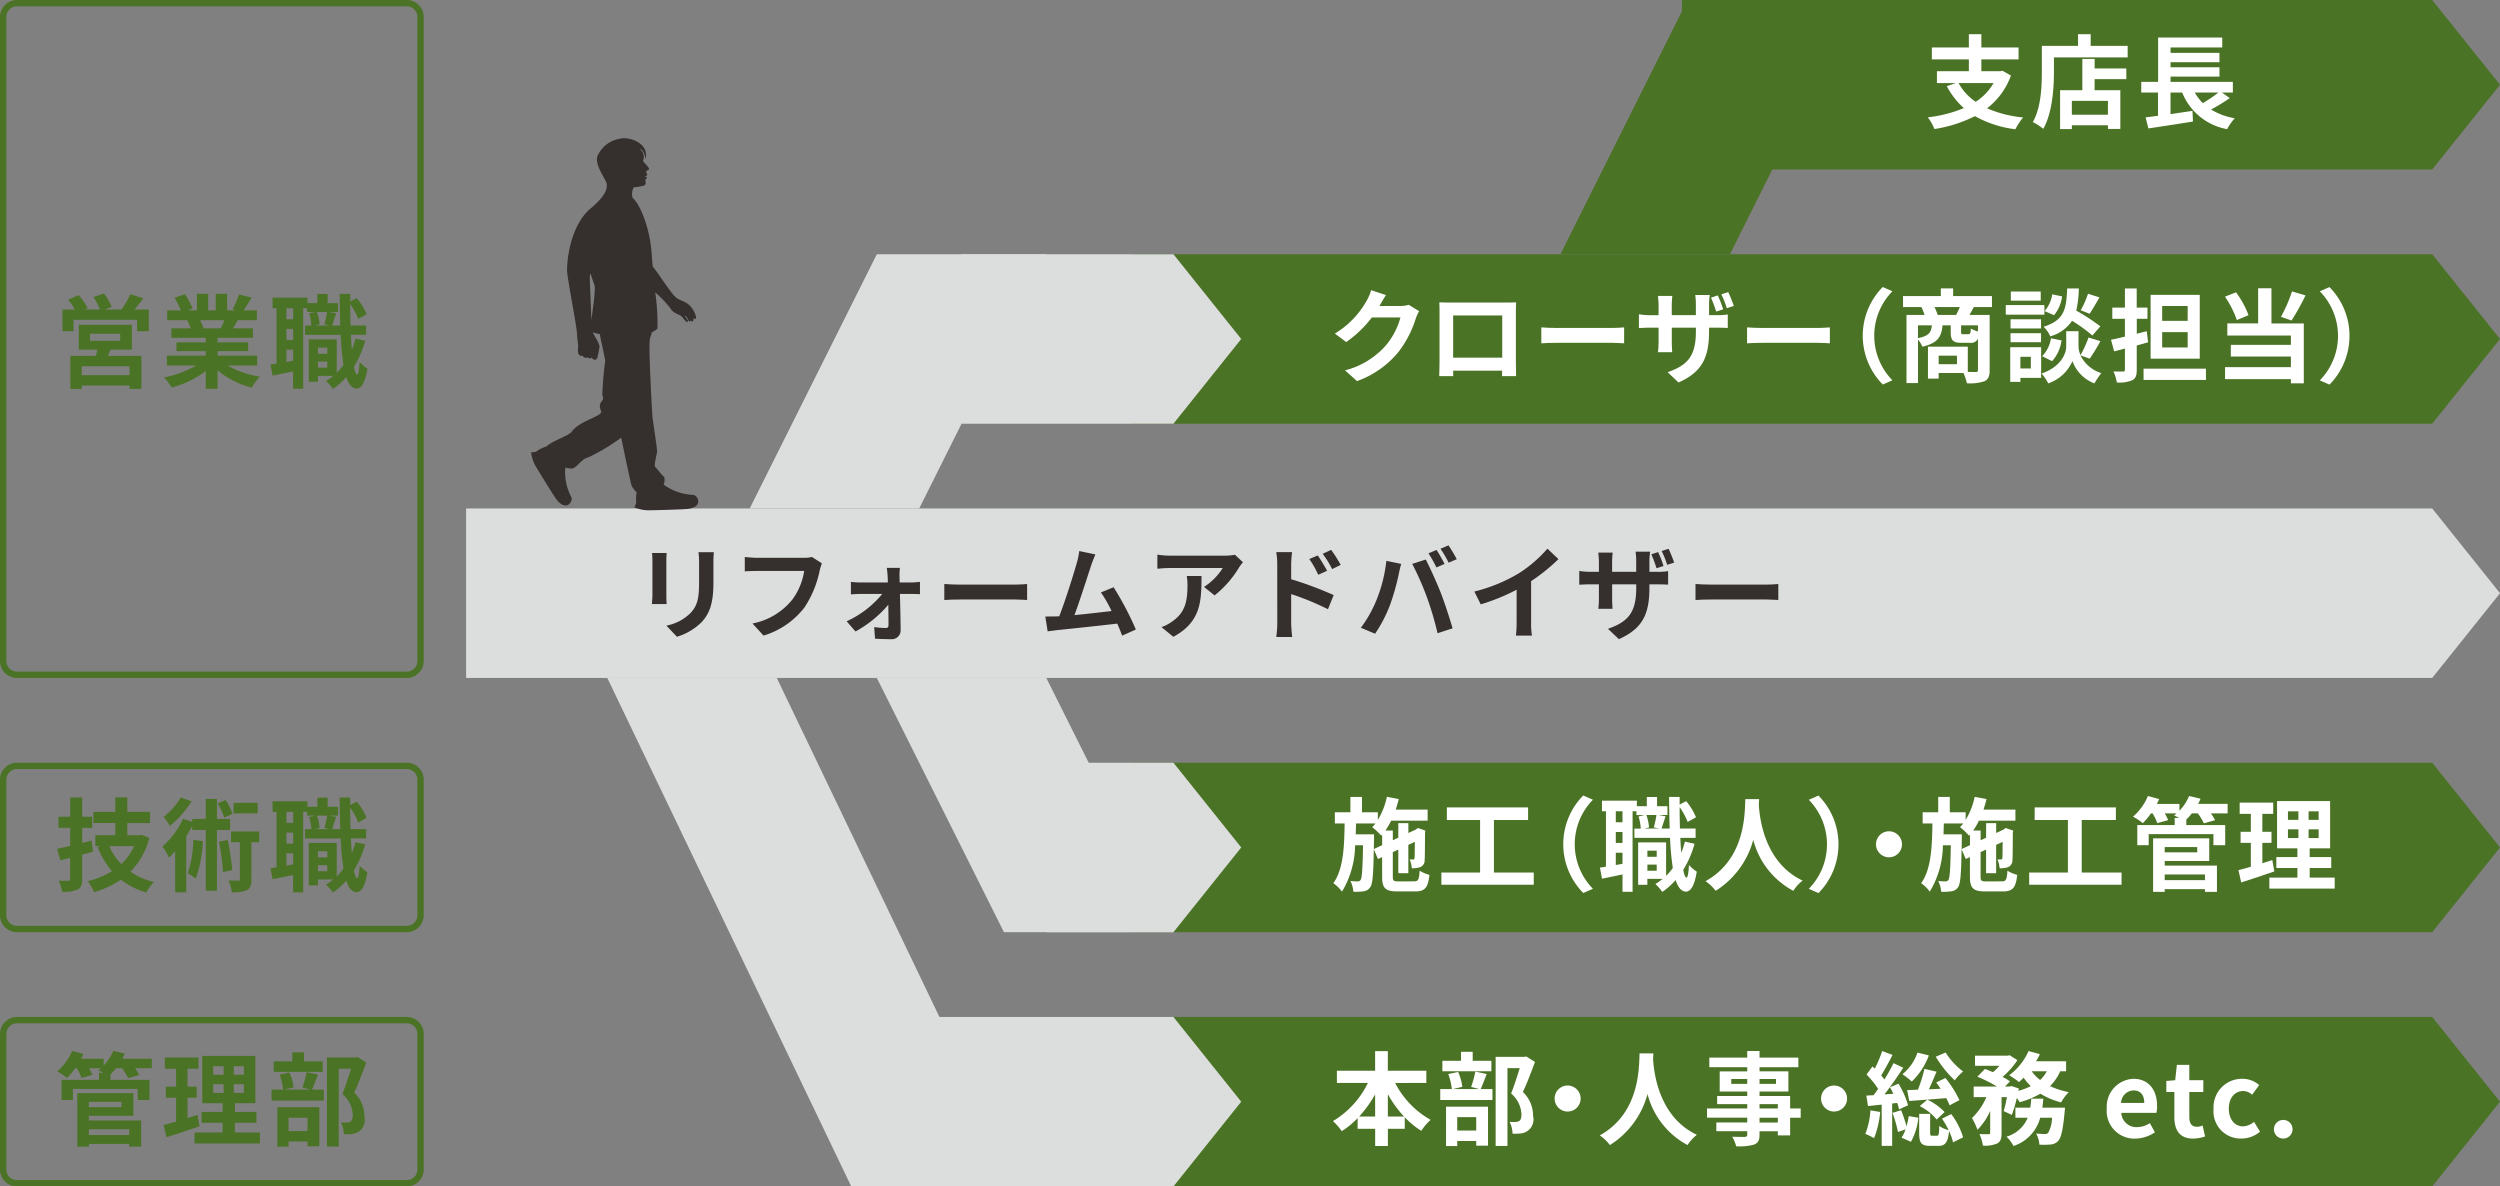 <svg id="グループ_1598" data-name="グループ 1598" xmlns="http://www.w3.org/2000/svg" xmlns:xlink="http://www.w3.org/1999/xlink" width="295" height="140" viewBox="0 0 295 140">
  <rect x="0" y="0" width="295" height="140" fill="#808080" stroke="none"/>
  <defs>
    <style>
      .cls-1 {
        fill: none;
      }

      .cls-2 {
        clip-path: url(#clip-path);
      }

      .cls-3 {
        fill: #4b7325;
      }

      .cls-4 {
        fill: #dcdddd;
      }

      .cls-5 {
        fill: #fff;
      }

      .cls-6, .cls-7 {
        fill: #352f2d;
      }

      .cls-7 {
        fill-rule: evenodd;
      }
    </style>
    <clipPath id="clip-path">
      <rect id="長方形_2206" data-name="長方形 2206" class="cls-1" width="295" height="140"/>
    </clipPath>
  </defs>
  <g id="グループ_1597" data-name="グループ 1597" class="cls-2">
    <path id="パス_4726" data-name="パス 4726" class="cls-3" d="M48,90.75A1.252,1.252,0,0,1,49.25,92v16A1.252,1.252,0,0,1,48,109.25H2A1.252,1.252,0,0,1,.75,108V92A1.252,1.252,0,0,1,2,90.75ZM48,90H2a2.006,2.006,0,0,0-2,2v16a2.006,2.006,0,0,0,2,2H48a2.006,2.006,0,0,0,2-2V92a2.006,2.006,0,0,0-2-2"/>
    <path id="パス_4727" data-name="パス 4727" class="cls-3" d="M48,.75A1.252,1.252,0,0,1,49.25,2V78A1.252,1.252,0,0,1,48,79.25H2A1.252,1.252,0,0,1,.75,78V2A1.252,1.252,0,0,1,2,.75ZM48,0H2A2.006,2.006,0,0,0,0,2V78a2.006,2.006,0,0,0,2,2H48a2.006,2.006,0,0,0,2-2V2a2.006,2.006,0,0,0-2-2"/>
    <path id="パス_4728" data-name="パス 4728" class="cls-3" d="M287,30H133.465V50H287l8-10Z"/>
    <path id="パス_4729" data-name="パス 4729" class="cls-4" d="M123.465,30h-20l-15,30h20Z"/>
    <path id="パス_4730" data-name="パス 4730" class="cls-4" d="M138.465,30h-25V50h25l8-10Z"/>
    <path id="パス_4731" data-name="パス 4731" class="cls-3" d="M219.134,0h-20l-15,30h20Z"/>
    <path id="パス_4732" data-name="パス 4732" class="cls-3" d="M17.914,126.049H15.935a5.91,5.91,0,0,1,.5.8l-1.319.372a7,7,0,0,0-.72-1.174H13.7a8.176,8.176,0,0,1-.66.731v.647h4.594V129.8H16.247v-1.307H8.606V129.8H7.264v-2.375h4.413v-.839H12.2c-.216-.121-.444-.228-.6-.3.1-.071.2-.155.3-.239H10.5a5.984,5.984,0,0,1,.4.791l-1.283.36a6.141,6.141,0,0,0-.551-1.151H8.871a8.986,8.986,0,0,1-.96,1.151,7.474,7.474,0,0,0-1.163-.768A6.443,6.443,0,0,0,8.511,124l1.331.359c-.084.192-.18.384-.276.575h2.663v.8A5.538,5.538,0,0,0,13.368,124l1.355.323q-.126.306-.287.611h3.478Zm-7.424,6.164h6.164v3.094H15.239v-.324H10.49v.324H9.123v-6.32h6.62v2.674H10.49Zm0-1.572h3.838v-.623H10.49Zm0,3.286h4.75v-.671H10.49Z"/>
    <path id="パス_4733" data-name="パス 4733" class="cls-3" d="M23.545,132.9c-1.319.468-2.758.924-3.909,1.3l-.324-1.451c.419-.108.911-.24,1.463-.4v-2.818H19.563v-1.307h1.212v-2.111H19.456v-1.331h3.958v1.331H22.13v2.111h1.079v1.307H22.13v2.4c.4-.12.792-.24,1.176-.372Zm7.124.732v1.3H22.958v-1.3h3.31v-1.139H23.785v-1.283h2.483v-1.032h-2.4V124.6H30.13v5.577H27.719v1.032h2.543v1.283H27.719v1.139Zm-5.516-6.812h1.235v-1.008H25.153Zm0,2.147h1.235v-1.031H25.153Zm3.621-3.155H27.587v1.008h1.187Zm0,2.123H27.587v1.031h1.187Z"/>
    <path id="パス_4734" data-name="パス 4734" class="cls-3" d="M37.525,126.8c-.252.66-.5,1.307-.707,1.775h1.391v1.295H32.044v-1.295h1.367a7.568,7.568,0,0,0-.419-1.775l1.163-.24a6.036,6.036,0,0,1,.492,1.751l-1.128.264h3.142l-.971-.252a12.574,12.574,0,0,0,.492-1.81Zm.552-.323H32.3v-1.236h2.195v-1.067H35.87v1.067h2.207Zm-5.349,4.173h4.953v4.606H36.29v-.552H34.047v.6H32.728Zm1.319,2.819H36.29V131.89H34.047Zm9.175-8.1c-.42,1.151-.947,2.53-1.427,3.55a3.828,3.828,0,0,1,1.2,2.806,1.664,1.664,0,0,1-1.463,2.087,5.957,5.957,0,0,1-.959.024,3.179,3.179,0,0,0-.349-1.391,6.641,6.641,0,0,0,.672.012,1.01,1.01,0,0,0,.444-.1c.216-.132.288-.408.288-.815a3.448,3.448,0,0,0-1.223-2.448c.347-.851.731-2.074,1.019-2.986H39.972v9.175H38.58V124.777h3.383l.216-.047Z"/>
    <path id="パス_4735" data-name="パス 4735" class="cls-3" d="M287,140H105.07V120H287l8,10Z"/>
    <path id="パス_4736" data-name="パス 4736" class="cls-5" d="M164.629,127.791a10.485,10.485,0,0,0,4.186,4.354,6.061,6.061,0,0,0-1.1,1.295,9.829,9.829,0,0,1-1.954-1.607V133.2h-1.991v2.027h-1.5V133.2H160.2v-1.26a10.111,10.111,0,0,1-1.871,1.536,6.961,6.961,0,0,0-1.043-1.187,10.656,10.656,0,0,0,4.126-4.5h-3.658v-1.439h4.51v-2.315h1.5v2.315h4.545v1.439Zm-2.362,3.958v-2.614a14.041,14.041,0,0,1-1.883,2.614Zm3.406,0a13.321,13.321,0,0,1-1.907-2.639v2.639Z"/>
    <path id="パス_4737" data-name="パス 4737" class="cls-5" d="M175.43,126.735c-.252.66-.5,1.307-.707,1.775h1.39V129.8h-6.164V128.51h1.367a7.568,7.568,0,0,0-.419-1.775l1.163-.24a6.036,6.036,0,0,1,.492,1.751l-1.128.264h3.142l-.971-.252a12.838,12.838,0,0,0,.492-1.81Zm.551-.323H170.2v-1.236H172.4v-1.067h1.378v1.067h2.207Zm-5.348,4.173h4.953v4.606h-1.392v-.552h-2.242v.6h-1.319Zm1.319,2.819h2.242v-1.583h-2.242Zm9.175-8.1c-.42,1.151-.947,2.53-1.428,3.55a3.824,3.824,0,0,1,1.2,2.806,1.664,1.664,0,0,1-1.462,2.087,5.957,5.957,0,0,1-.959.024,3.179,3.179,0,0,0-.349-1.391,6.641,6.641,0,0,0,.672.012,1.01,1.01,0,0,0,.444-.1c.216-.132.287-.408.287-.815a3.446,3.446,0,0,0-1.222-2.448c.347-.851.731-2.074,1.019-2.986h-1.451v9.175h-1.392V124.708h3.382l.216-.047Z"/>
    <path id="パス_4738" data-name="パス 4738" class="cls-5" d="M186.517,129.626a1.535,1.535,0,1,1-1.535-1.535,1.545,1.545,0,0,1,1.535,1.535"/>
    <path id="パス_4739" data-name="パス 4739" class="cls-5" d="M195.1,124.3c-.012.193-.024.433-.036.684.1,1.655.7,6.825,5.169,8.924a4.718,4.718,0,0,0-1.1,1.21,9.508,9.508,0,0,1-4.725-6.02,10.24,10.24,0,0,1-4.438,6.02,5.012,5.012,0,0,0-1.2-1.139c4.786-2.651,4.618-8.1,4.7-9.679Z"/>
    <path id="パス_4740" data-name="パス 4740" class="cls-5" d="M212.482,131.892h-1.247v2.087h-1.451v-.491h-2.159v.371c0,.708-.168,1-.635,1.2a6.319,6.319,0,0,1-2.123.2,4.393,4.393,0,0,0-.468-1.127c.576.024,1.284.024,1.475.024.229-.012.3-.084.3-.3v-.371h-3.646v-1.031h3.646v-.565h-4.749V130.8h4.749v-.515h-3.55v-.96h3.55V128.8h-3.25v-2.375h3.25v-.493H201.7V124.8h4.474v-.779h1.451v.779h4.582v1.127h-4.582v.493h3.406V128.8h-3.406v.527h3.61V130.8h1.247Zm-6.308-4.569h-1.883v.576h1.883Zm1.451.576h1.943v-.576h-1.943Zm0,2.9h2.159v-.516h-2.159Zm2.159,1.091h-2.159v.564h2.159Z"/>
    <path id="パス_4741" data-name="パス 4741" class="cls-5" d="M217.957,129.626a1.535,1.535,0,1,1-1.535-1.535,1.545,1.545,0,0,1,1.535,1.535"/>
    <path id="パス_4742" data-name="パス 4742" class="cls-5" d="M221.86,131.209a11.014,11.014,0,0,1-.719,3.094,7.648,7.648,0,0,0-1.032-.5,9.062,9.062,0,0,0,.6-2.782Zm1.415-.995v5H222.04v-4.869l-1.619.168-.192-1.235.851-.048c.181-.228.36-.479.54-.744a11.023,11.023,0,0,0-1.367-1.69l.695-.948c.1.083.18.167.277.251a15.7,15.7,0,0,0,.875-2.074l1.223.455c-.42.817-.924,1.739-1.343,2.423.132.156.264.324.372.48a19.111,19.111,0,0,0,1.079-1.931l1.151.54c-.659,1.008-1.463,2.194-2.219,3.142l1.056-.072c-.132-.276-.264-.527-.4-.767l1.008-.42a10.6,10.6,0,0,1,1.127,2.543l-1.067.491a7.058,7.058,0,0,0-.216-.768Zm1.056.791a17.491,17.491,0,0,1,.635,1.895,8.944,8.944,0,0,0,.264-1.2l1.139.191a7.571,7.571,0,0,1-.875,2.843l-1.115-.492a3.836,3.836,0,0,0,.468-.971l-.888.3a14.381,14.381,0,0,0-.647-2.255Zm3.274-6.464a8.208,8.208,0,0,1-2.015,3.082,10.064,10.064,0,0,0-1.1-.864,5.661,5.661,0,0,0,1.776-2.554Zm2.447,5.888a6.343,6.343,0,0,0-.4-.851c-1.558.132-3.166.252-4.365.336l-.24-1.284c.372-.011.8-.024,1.271-.047a18.676,18.676,0,0,0,.768-2.459l1.428.336c-.288.683-.6,1.426-.9,2.075l1.379-.061c-.168-.263-.348-.515-.516-.743l1.08-.528a12.416,12.416,0,0,1,1.655,2.615Zm.191,1.032a8.4,8.4,0,0,1,1.4,2.747l-1.188.587a5.825,5.825,0,0,0-.468-1.331c-.132,1.391-.479,1.75-1.271,1.75h-.948c-1.09,0-1.306-.383-1.306-1.546v-2.231h1.295v2.219c0,.323.036.359.24.359h.552c.216,0,.263-.132.287-1.151a3.24,3.24,0,0,0,1.1.492,9.791,9.791,0,0,0-.779-1.355Zm-2.818-1.7a6.614,6.614,0,0,1,2.039,1.464l-.936.875a6.315,6.315,0,0,0-2-1.583Zm2.159-5.564a8.365,8.365,0,0,0,2.063,2.242,5.406,5.406,0,0,0-.984,1.044,12.674,12.674,0,0,1-2.243-2.795Z"/>
    <path id="パス_4743" data-name="パス 4743" class="cls-5" d="M243.107,126.412a5.906,5.906,0,0,1-1.2,1.751,9.26,9.26,0,0,0,2.206.707,5.476,5.476,0,0,0-.9,1.212,8.693,8.693,0,0,1-2.447-1.031,9.633,9.633,0,0,1-2.447,1.007,4.374,4.374,0,0,0-.335-.5,13.991,13.991,0,0,1-.588,2l-.96-.444a15.32,15.32,0,0,0,.384-1.655h-.636v4.222c0,.647-.1,1.031-.515,1.247a3.537,3.537,0,0,1-1.691.252,4.748,4.748,0,0,0-.408-1.355c.444.012.924.012,1.079.012s.192-.036.192-.18v-2.567a7.258,7.258,0,0,1-1.5,2.219,7.948,7.948,0,0,0-.647-1.379,7.559,7.559,0,0,0,1.7-2.471h-1.5v-1.247h2.747a17.39,17.39,0,0,0-2.315-1.163l.9-.912c.287.108.623.24.947.383a7.474,7.474,0,0,0,.756-.754h-2.879v-1.2h3.874l.216-.048.911.577a8.9,8.9,0,0,1-1.751,1.978,6.829,6.829,0,0,1,.876.528l-.588.612h.576l.192-.06.863.287-.048.277a7.3,7.3,0,0,0,1.463-.552,6.839,6.839,0,0,1-.851-1,7.333,7.333,0,0,1-.539.516,10.512,10.512,0,0,0-1.163-.8,7.163,7.163,0,0,0,2.29-2.855l1.331.36a8.145,8.145,0,0,1-.444.84H243.8v1.187Zm.564,4.293s-.025.372-.048.54c-.193,2.075-.408,3-.756,3.382a1.319,1.319,0,0,1-.875.42,9.17,9.17,0,0,1-1.344.024,3.146,3.146,0,0,0-.384-1.319,10.091,10.091,0,0,0,1.032.059.486.486,0,0,0,.383-.131,3.641,3.641,0,0,0,.456-1.788h-1.391a4.786,4.786,0,0,1-3.154,3.334,4.058,4.058,0,0,0-.828-1.1,3.845,3.845,0,0,0,2.507-2.232h-1.451v-1.187h1.751a10,10,0,0,0,.12-1.067h1.427c-.036.36-.072.719-.12,1.067Zm-3.934-4.293a4.746,4.746,0,0,0,.995,1.02,3.661,3.661,0,0,0,.792-1.02Z"/>
    <path id="パス_4744" data-name="パス 4744" class="cls-5" d="M248.6,130.825a3.291,3.291,0,0,1,3.131-3.526c1.847,0,2.806,1.355,2.806,3.2a3.268,3.268,0,0,1-.084.816h-4.138A1.766,1.766,0,0,0,252.171,133a2.767,2.767,0,0,0,1.511-.468l.6,1.079a4.224,4.224,0,0,1-2.338.744,3.261,3.261,0,0,1-3.347-3.526m4.426-.684c0-.9-.408-1.475-1.271-1.475a1.51,1.51,0,0,0-1.463,1.475Z"/>
    <path id="パス_4745" data-name="パス 4745" class="cls-5" d="M256.576,131.833v-2.975h-.947v-1.307l1.044-.084.2-1.811h1.464v1.811h1.655v1.391H258.34v2.975c0,.768.311,1.127.911,1.127a1.944,1.944,0,0,0,.66-.144l.287,1.284a4.331,4.331,0,0,1-1.415.252c-1.6,0-2.207-1.02-2.207-2.519"/>
    <path id="パス_4746" data-name="パス 4746" class="cls-5" d="M261.2,130.825a3.349,3.349,0,0,1,3.43-3.525,2.937,2.937,0,0,1,1.955.743l-.84,1.139a1.53,1.53,0,0,0-1.02-.444c-1.031,0-1.726.828-1.726,2.087s.707,2.087,1.667,2.087a2.091,2.091,0,0,0,1.307-.539l.707,1.163a3.385,3.385,0,0,1-2.207.815,3.213,3.213,0,0,1-3.273-3.526"/>
    <path id="パス_4747" data-name="パス 4747" class="cls-5" d="M268.324,133.2a1.1,1.1,0,1,1,1.092,1.151,1.095,1.095,0,0,1-1.092-1.151"/>
    <path id="パス_4748" data-name="パス 4748" class="cls-3" d="M287,110H133.465V90H287l8,10Z"/>
    <path id="パス_4749" data-name="パス 4749" class="cls-5" d="M166.884,104c.467,0,.564-.2.635-1.26a3.931,3.931,0,0,0,1.152.492c-.156,1.5-.516,1.955-1.68,1.955h-2.1c-1.415,0-1.8-.384-1.8-1.751v-2.3l-.492.228-.492-1.163c-.048,2.938-.132,4.09-.408,4.473a1.071,1.071,0,0,1-.767.492,6.283,6.283,0,0,1-1.236.059,3.322,3.322,0,0,0-.347-1.27,6.7,6.7,0,0,0,.864.048.349.349,0,0,0,.347-.193c.156-.239.228-1.247.276-4.065H159.9a10.771,10.771,0,0,1-1.548,5.468,4.227,4.227,0,0,0-1.019-.995c1.187-1.643,1.295-4.282,1.331-7.052h-1.151V95.848h1.835V94.037h1.367v1.811h1.871v.9a8.656,8.656,0,0,0,1.067-2.723l1.4.264c-.1.42-.228.84-.36,1.247h3.766v1.3h-4.306A7.938,7.938,0,0,1,163.478,98h.875v1.151l.648-.3V97.131h1.187v1.164l.864-.4.047-.036.217-.156.887.311-.048.193c-.012,1.7-.012,2.926-.048,3.286a.842.842,0,0,1-.515.827,2.746,2.746,0,0,1-1,.133,3.237,3.237,0,0,0-.252-1.044c.144.011.312.011.408.011s.156-.023.168-.179c.024-.108.024-.768.036-1.907l-.768.36v3.346H165V100.25l-.648.3v2.891c0,.491.084.564.684.564Zm-3.79-4.27V98.486l-.108.12a7.826,7.826,0,0,0-1.067-1.007,4.588,4.588,0,0,0,.383-.432h-2.291c-.011.432-.023.864-.036,1.284h2.16v.539l-.025,1.2Z"/>
    <path id="パス_4750" data-name="パス 4750" class="cls-5" d="M180.983,102.96V104.4h-10.9V102.96h4.569v-6.2h-3.921V95.273h9.583V96.76h-4.03v6.2Z"/>
    <path id="パス_4751" data-name="パス 4751" class="cls-5" d="M186.828,93.869l1.139.5a7.5,7.5,0,0,0,0,10.506l-1.139.5a8.194,8.194,0,0,1,0-11.514"/>
    <path id="パス_4752" data-name="パス 4752" class="cls-5" d="M199.955,99.566a11.814,11.814,0,0,1-1.331,3.082c.107.576.24.9.383.911s.241-.551.288-1.5a4.174,4.174,0,0,0,.924.792c-.3,1.943-.864,2.363-1.271,2.363-.54-.012-.936-.492-1.224-1.368a8.284,8.284,0,0,1-1.571,1.4,6.362,6.362,0,0,0-.816-.936,7.338,7.338,0,0,0,.852-.6h-1.8v.695H193.3V99.4h3.3v3.945a6.546,6.546,0,0,0,.792-.922,31.719,31.719,0,0,1-.325-3.551h-4.209v-1.1h.755a6.423,6.423,0,0,0-.263-1.427l.7-.168H193.1v-.444h-.456v9.5h-1.187v-2.051c-.852.181-1.7.361-2.423.5l-.24-1.306c.216-.025.456-.061.708-.109V95.728h-.468V94.48h4.114v.649h1.175v-1.08h1.211v1.08h1.224v1.043h-1.032l.816.156c-.18.515-.348,1.055-.48,1.439h.96c-.037-1.139-.06-2.4-.072-3.73h1.247v.9l.767-.407a7.541,7.541,0,0,1,1.164,1.906l-.983.552a8.249,8.249,0,0,0-.948-1.751c0,.888.012,1.728.036,2.531h1.847v1.1h-1.8q.036.954.108,1.763a11.124,11.124,0,0,0,.431-1.319Zm-8.5-3.838h-.792v1.3h.792Zm0,2.447h-.792V99.47h.792Zm0,3.753v-1.307h-.792v1.451Zm2.818-5.756a5.343,5.343,0,0,1,.312,1.462l-.54.133h1.715l-.611-.133a12.338,12.338,0,0,0,.312-1.462Zm.12,4.929h1.1v-.72h-1.1Zm1.1.923h-1.1v.72h1.1Z"/>
    <path id="パス_4753" data-name="パス 4753" class="cls-5" d="M207.578,94.3c-.012.193-.024.432-.036.684.1,1.655.7,6.824,5.169,8.924a4.7,4.7,0,0,0-1.1,1.21,9.509,9.509,0,0,1-4.726-6.02,10.238,10.238,0,0,1-4.437,6.02,5,5,0,0,0-1.2-1.139c4.786-2.651,4.618-8.1,4.7-9.679Z"/>
    <path id="パス_4754" data-name="パス 4754" class="cls-5" d="M214.577,105.382l-1.14-.5a7.5,7.5,0,0,0,0-10.506l1.14-.5a8.194,8.194,0,0,1,0,11.514"/>
    <path id="パス_4755" data-name="パス 4755" class="cls-5" d="M224.437,99.626a1.535,1.535,0,1,1-1.535-1.535,1.545,1.545,0,0,1,1.535,1.535"/>
    <path id="パス_4756" data-name="パス 4756" class="cls-5" d="M236.244,104c.467,0,.564-.2.635-1.26a3.931,3.931,0,0,0,1.152.492c-.156,1.5-.516,1.955-1.68,1.955h-2.1c-1.415,0-1.8-.384-1.8-1.751v-2.3l-.492.228-.491-1.163c-.049,2.938-.133,4.09-.409,4.473a1.071,1.071,0,0,1-.767.492,6.283,6.283,0,0,1-1.236.059,3.322,3.322,0,0,0-.347-1.27,6.7,6.7,0,0,0,.864.048.349.349,0,0,0,.347-.193c.156-.239.228-1.247.276-4.065h-.935a10.771,10.771,0,0,1-1.548,5.468,4.227,4.227,0,0,0-1.019-.995c1.187-1.643,1.295-4.282,1.331-7.052h-1.151V95.848h1.835V94.037h1.367v1.811h1.871v.9a8.656,8.656,0,0,0,1.067-2.723l1.4.264c-.1.42-.228.84-.36,1.247h3.766v1.3h-4.306A7.938,7.938,0,0,1,232.838,98h.875v1.151l.648-.3V97.131h1.187v1.164l.864-.4.048-.036.216-.156.887.311-.048.193c-.012,1.7-.012,2.926-.048,3.286a.842.842,0,0,1-.515.827,2.746,2.746,0,0,1-1,.133,3.237,3.237,0,0,0-.252-1.044c.144.011.312.011.408.011s.155-.023.168-.179c.024-.108.024-.768.036-1.907l-.768.36v3.346h-1.187V100.25l-.648.3v2.891c0,.491.084.564.684.564Zm-3.79-4.27V98.486l-.108.12a7.776,7.776,0,0,0-1.068-1.007,4.459,4.459,0,0,0,.384-.432h-2.291c-.012.432-.023.864-.036,1.284h2.16v.539l-.024,1.2Z"/>
    <path id="パス_4757" data-name="パス 4757" class="cls-5" d="M250.343,102.96V104.4h-10.9V102.96h4.569v-6.2h-3.921V95.273h9.583V96.76h-4.03v6.2Z"/>
    <path id="パス_4758" data-name="パス 4758" class="cls-5" d="M262.859,95.98H260.88a5.969,5.969,0,0,1,.5.8l-1.32.372a6.989,6.989,0,0,0-.719-1.175h-.7a8.049,8.049,0,0,1-.659.732v.647h4.593v2.375h-1.391V98.426h-7.64v1.308h-1.343V97.359h4.413v-.84h.528c-.216-.12-.444-.227-.6-.3.1-.071.2-.155.3-.239h-1.4a5.983,5.983,0,0,1,.4.791l-1.283.361a6.187,6.187,0,0,0-.552-1.152h-.192a8.931,8.931,0,0,1-.96,1.152,7.312,7.312,0,0,0-1.163-.768,6.436,6.436,0,0,0,1.763-2.435l1.331.36c-.084.191-.18.384-.275.575h2.662v.8a5.519,5.519,0,0,0,1.139-1.739l1.355.324c-.084.2-.179.408-.287.611h3.478Zm-7.424,6.164H261.6v3.1h-1.415v-.324h-4.75v.324h-1.367v-6.32h6.62v2.673h-5.253Zm0-1.571h3.838V99.95h-3.838Zm0,3.286h4.75v-.671h-4.75Z"/>
    <path id="パス_4759" data-name="パス 4759" class="cls-5" d="M268.371,102.828c-1.32.468-2.759.924-3.91,1.3l-.324-1.451c.42-.109.911-.241,1.463-.4V99.458h-1.211V98.151H265.6V96.04h-1.319V94.709h3.958V96.04h-1.283v2.111h1.079v1.307h-1.079v2.4c.4-.119.791-.239,1.175-.371Zm7.124.731v1.3h-7.712v-1.3h3.31v-1.138H268.61v-1.284h2.483v-1.032h-2.4V94.529h6.261v5.576h-2.411v1.032h2.543v1.284h-2.543v1.138Zm-5.517-6.811h1.235V95.74h-1.235Zm0,2.146h1.235V97.863h-1.235ZM273.6,95.74h-1.187v1.008H273.6Zm0,2.123h-1.187v1.031H273.6Z"/>
    <path id="パス_4760" data-name="パス 4760" class="cls-4" d="M287,80H55V60H287l8,10Z"/>
    <path id="パス_4761" data-name="パス 4761" class="cls-6" d="M78.63,66.18v4.054c0,.3.012.768.036,1.043H76.927c.012-.228.06-.695.06-1.056V66.18a8.522,8.522,0,0,0-.048-.924h1.727c-.024.276-.036.541-.036.924m5.553.18v2.375c0,2.578-.5,3.693-1.391,4.677a7.063,7.063,0,0,1-2.914,1.727L78.63,73.82a5.419,5.419,0,0,0,2.879-1.512c.827-.9.983-1.8.983-3.67V66.36a8.459,8.459,0,0,0-.072-1.2h1.811c-.024.336-.048.72-.048,1.2"/>
    <path id="パス_4762" data-name="パス 4762" class="cls-6" d="M96.723,67.319a12.332,12.332,0,0,1-1.8,4.366A9.6,9.6,0,0,1,90.1,75l-1.307-1.427a7.972,7.972,0,0,0,4.7-2.818,7.6,7.6,0,0,0,1.4-3.382H89.311c-.54,0-1.115.023-1.427.048V65.724c.36.036,1.043.1,1.439.1h5.541a4.01,4.01,0,0,0,.947-.1l1.176.756a5.2,5.2,0,0,0-.264.839"/>
    <path id="パス_4763" data-name="パス 4763" class="cls-6" d="M106.144,68c0,.216.012.468.012.732h1.415c.312,0,.768-.048.984-.072v1.451c-.288-.011-.66-.024-.924-.024h-1.439c.036,1.428.072,3.059.084,4.282a1.046,1.046,0,0,1-1.163,1.055c-.576,0-1.32-.024-1.859-.06l-.1-1.367a10.935,10.935,0,0,0,1.379.108c.228,0,.312-.132.312-.372,0-.587-.012-1.462-.024-2.375a13.625,13.625,0,0,1-3.874,3.155l-1.043-1.2a11.756,11.756,0,0,0,4.2-3.226h-2.566c-.348,0-.78.024-1.128.048V68.662a10.651,10.651,0,0,0,1.092.072h3.262c0-.264-.012-.5-.024-.732-.012-.287-.048-.671-.1-.995h1.547a8.787,8.787,0,0,0-.048.995"/>
    <path id="パス_4764" data-name="パス 4764" class="cls-6" d="M113.359,68.985h6.44c.564,0,1.092-.047,1.4-.071V70.8c-.288-.012-.9-.06-1.4-.06h-6.44c-.684,0-1.487.023-1.931.06V68.914c.432.036,1.307.071,1.931.071"/>
    <path id="パス_4765" data-name="パス 4765" class="cls-6" d="M128.742,66.755c-.384,1.176-1.355,4.222-1.955,5.829,1.463-.144,3.166-.336,4.378-.479a14.6,14.6,0,0,0-1.259-2.2l1.5-.611a36.914,36.914,0,0,1,2.626,4.989l-1.619.72c-.156-.408-.348-.9-.576-1.416-1.943.228-5.576.612-7.088.768-.3.036-.743.1-1.127.144l-.276-1.751c.408,0,.923,0,1.319-.012.1,0,.216-.012.324-.012.7-1.775,1.727-5.061,2.075-6.309a8.7,8.7,0,0,0,.288-1.391l1.907.4c-.156.359-.336.8-.516,1.331"/>
    <path id="パス_4766" data-name="パス 4766" class="cls-6" d="M146.2,66.971a12.214,12.214,0,0,1-2.879,3.286l-1.247-1a7.149,7.149,0,0,0,2.207-2.23h-6.249c-.5,0-.9.035-1.463.084V65.448a9.511,9.511,0,0,0,1.463.12h6.464a6.189,6.189,0,0,0,1.224-.108l.947.888a5.779,5.779,0,0,0-.467.623m-7.748,8.168-1.4-1.14a4.746,4.746,0,0,0,1.259-.659c1.523-1.055,1.811-2.327,1.811-4.294a6.641,6.641,0,0,0-.084-1.079h1.739c0,2.974-.06,5.421-3.322,7.172"/>
    <path id="パス_4767" data-name="パス 4767" class="cls-6" d="M150.715,66.6a8.476,8.476,0,0,0-.12-1.452h1.871a13.068,13.068,0,0,0-.108,1.452V68.35a41.7,41.7,0,0,1,5.013,1.871l-.671,1.667a32.116,32.116,0,0,0-4.342-1.787V73.5c0,.336.06,1.176.12,1.667H150.6a12.978,12.978,0,0,0,.12-1.667Zm5.877.755-1.043.468a10.227,10.227,0,0,0-1.056-1.858l1.008-.42c.335.5.815,1.271,1.091,1.81m1.607-.695-1.007.491a11.269,11.269,0,0,0-1.116-1.8l1-.467a15.873,15.873,0,0,1,1.127,1.775"/>
    <path id="パス_4768" data-name="パス 4768" class="cls-6" d="M163.591,66.18l1.752.36c-.109.347-.241.935-.288,1.2a27.874,27.874,0,0,1-1.02,3.61,16.48,16.48,0,0,1-1.775,3.43l-1.679-.707a14.44,14.44,0,0,0,1.871-3.334,17.256,17.256,0,0,0,1.139-4.558m3.047.36,1.6-.516c.491.924,1.319,2.771,1.775,3.934.42,1.08,1.055,3,1.391,4.185l-1.775.576a37.228,37.228,0,0,0-1.247-4.233,33.672,33.672,0,0,0-1.739-3.946m3.814,0-.96.42a14.979,14.979,0,0,0-.935-1.667l.947-.4c.3.444.72,1.2.948,1.644m1.439-.552-.959.408a12.608,12.608,0,0,0-.96-1.643l.947-.4a18.761,18.761,0,0,1,.972,1.631"/>
    <path id="パス_4769" data-name="パス 4769" class="cls-6" d="M179.214,67.655a15.391,15.391,0,0,0,3.382-2.914l1.3,1.235a21.987,21.987,0,0,1-3.226,2.6v4.845A8.245,8.245,0,0,0,180.773,75h-1.895a13.422,13.422,0,0,0,.084-1.571V69.587a23.989,23.989,0,0,1-4.234,1.726l-.755-1.511a19.287,19.287,0,0,0,5.241-2.147"/>
    <path id="パス_4770" data-name="パス 4770" class="cls-6" d="M191.023,75.414,189.74,74.2c2.314-.815,3.334-1.847,3.334-4.8V68.95h-2.843v1.631c0,.54.036,1.02.048,1.259H188.6a9.675,9.675,0,0,0,.072-1.259V68.95h-1.019c-.6,0-1.032.036-1.3.048V67.367a7.934,7.934,0,0,0,1.3.108h1.019V66.287c0-.347-.036-.707-.072-1.079h1.7a9.57,9.57,0,0,0-.072,1.091v1.176h2.843v-1.26A7.914,7.914,0,0,0,193,65.1h1.715a7.7,7.7,0,0,0-.084,1.115v1.26h.887a7.2,7.2,0,0,0,1.32-.084v1.6c-.264-.024-.684-.036-1.308-.036h-.9v.4c0,2.974-.708,4.785-3.61,6.068m5.277-8.635-.827.264a15.873,15.873,0,0,0-.612-1.643l.8-.264a12.156,12.156,0,0,1,.636,1.643m1.259-.4-.827.265a10.748,10.748,0,0,0-.648-1.632l.815-.264c.228.48.5,1.176.66,1.631"/>
    <path id="パス_4771" data-name="パス 4771" class="cls-6" d="M202,68.985h6.44c.564,0,1.092-.047,1.4-.071V70.8c-.288-.012-.9-.06-1.4-.06H202c-.684,0-1.487.023-1.931.06V68.914c.432.036,1.307.071,1.931.071"/>
    <path id="パス_4772" data-name="パス 4772" class="cls-5" d="M162.818,36.051c-.012.025-.024.037-.036.061h2.411a3.838,3.838,0,0,0,1.043-.145l1.224.756a4.773,4.773,0,0,0-.4.864,12.525,12.525,0,0,1-2.087,4,11.188,11.188,0,0,1-4.846,3.383L158.716,43.7a9.552,9.552,0,0,0,4.833-2.962,8.52,8.52,0,0,0,1.7-3.275h-3.371a13.62,13.62,0,0,1-3.022,2.9l-1.343-1a10.562,10.562,0,0,0,3.742-3.861,5.7,5.7,0,0,0,.539-1.26l1.751.576c-.275.419-.587.959-.731,1.223"/>
    <path id="パス_4773" data-name="パス 4773" class="cls-5" d="M171.112,35.7h6.6c.3,0,.755,0,1.188-.024-.025.36-.025.8-.025,1.163V42.72c0,.468.025,1.62.025,1.667H177.24c0-.024.012-.3.012-.647h-5.781c.012.335.012.611.012.647h-1.655c0-.06.036-1.1.036-1.679V36.843c0-.335,0-.828-.024-1.163.492.012.948.024,1.272.024m.359,6.5h5.793V37.227h-5.793Z"/>
    <path id="パス_4774" data-name="パス 4774" class="cls-5" d="M183.807,38.7h6.44c.564,0,1.092-.048,1.4-.071v1.883c-.288-.012-.9-.06-1.4-.06h-6.44c-.684,0-1.487.023-1.931.06V38.631c.432.036,1.307.071,1.931.071"/>
    <path id="パス_4775" data-name="パス 4775" class="cls-5" d="M198.063,45.13l-1.283-1.211c2.314-.815,3.334-1.847,3.334-4.8v-.455h-2.843V40.3c0,.54.036,1.02.048,1.259H195.64a9.675,9.675,0,0,0,.072-1.259V38.666h-1.019c-.6,0-1.032.036-1.3.048V37.083a7.934,7.934,0,0,0,1.3.108h1.019V36c0-.347-.036-.707-.072-1.079h1.7a9.565,9.565,0,0,0-.072,1.091v1.176h2.843v-1.26a7.915,7.915,0,0,0-.072-1.115h1.715a7.7,7.7,0,0,0-.084,1.115v1.26h.887a7.2,7.2,0,0,0,1.32-.084v1.6c-.264-.024-.684-.036-1.308-.036h-.9v.4c0,2.974-.708,4.785-3.61,6.068m5.277-8.635-.827.264a15.874,15.874,0,0,0-.612-1.643l.8-.264a12.155,12.155,0,0,1,.636,1.643m1.259-.4-.827.265a10.746,10.746,0,0,0-.648-1.632l.815-.264c.228.48.5,1.176.66,1.631"/>
    <path id="パス_4776" data-name="パス 4776" class="cls-5" d="M208.083,38.7h6.44c.564,0,1.092-.048,1.4-.071v1.883c-.288-.012-.9-.06-1.4-.06h-6.44c-.684,0-1.487.023-1.931.06V38.631c.433.036,1.308.071,1.931.071"/>
    <path id="パス_4777" data-name="パス 4777" class="cls-5" d="M222.168,33.869l1.139.5a7.5,7.5,0,0,0,0,10.506l-1.139.5a8.194,8.194,0,0,1,0-11.514"/>
    <path id="パス_4778" data-name="パス 4778" class="cls-5" d="M232.921,36.232c-.193.347-.373.671-.528.934h2.386v6.5c0,.707-.144,1.092-.611,1.32a5.363,5.363,0,0,1-2.075.239,5.76,5.76,0,0,0-.408-1.211h-2.927v.66H227.5V40.909h4.7v2.974c.419.012.791.012.935.012.2,0,.264-.06.264-.239V39.973a.922.922,0,0,1-.959.48h-.972c-1.068,0-1.283-.324-1.283-1.295V38.39h-.972c-.107,1.331-.551,2.1-2.375,2.519a2.872,2.872,0,0,0-.515-.839V45.2h-1.355V37.166H227.1a8.331,8.331,0,0,0-.372-.934h-2.171v-1.3h4.462v-.9h1.451v.9h4.581v1.3Zm-6.6,3.67c1.283-.252,1.559-.684,1.643-1.512h-1.643Zm4.5-2.736c.144-.287.312-.623.444-.934h-3a5.613,5.613,0,0,1,.383.934Zm.1,4.8h-2.159v1.008h2.159ZM233.4,38.39h-1.991v.756c0,.252.036.288.24.288h.624c.2,0,.252-.084.288-.66a3.464,3.464,0,0,0,.839.336Z"/>
    <path id="パス_4779" data-name="パス 4779" class="cls-5" d="M241.239,37.132h-4.557V36h4.557Zm-.384,7.459h-2.447v.469h-1.2V40.969h3.646Zm-.012-5.829h-3.6V37.671h3.6Zm-3.6.552h3.6v1.068h-3.6Zm3.562-3.837h-3.526V34.4h3.526Zm-2.4,8h1.235V42.1h-1.235Zm7.088-1.548a4.1,4.1,0,0,0,2.459,2.1,11.464,11.464,0,0,0-.816,1.211,4.438,4.438,0,0,1-2.59-2.637,4.784,4.784,0,0,1-2.854,2.637,5.975,5.975,0,0,0-.78-1.163c2.291-.8,2.9-2.374,2.9-3.178V39.085h1.451V40.9A2.581,2.581,0,0,0,245.5,41.9a12.964,12.964,0,0,0,.948-2.075l1.4.432a22.777,22.777,0,0,1-1.259,2.063Zm-4.521.1a3.822,3.822,0,0,0,1.043-2.111l1.247.252a4.572,4.572,0,0,1-1.115,2.447ZM246.9,39.59a17.844,17.844,0,0,0-2.4-1.738,4.523,4.523,0,0,1-2.567,1.835,3.484,3.484,0,0,0-.791-1.128c2.494-.78,2.686-2.148,2.782-4.523H245.3a12.646,12.646,0,0,1-.3,2.615,25.139,25.139,0,0,1,2.842,1.859Zm-3.575-4.618a4.266,4.266,0,0,1-.947,2.219l-1.116-.479a3.884,3.884,0,0,0,.9-1.98Zm4.414.12c-.4.695-.828,1.428-1.163,1.931l-1.056-.407a10.569,10.569,0,0,0,.864-1.956Z"/>
    <path id="パス_4780" data-name="パス 4780" class="cls-5" d="M253.479,40.393c-.444.12-.888.252-1.343.372V43.62c0,.695-.132,1.043-.528,1.247a3.873,3.873,0,0,1-1.823.264,4.725,4.725,0,0,0-.4-1.3c.468.011.972.011,1.128.011s.228-.059.228-.227V41.125l-1.272.336-.371-1.368c.467-.095,1.043-.227,1.643-.372v-2.1h-1.488V36.3h1.488V34.037h1.391V36.3H253.4v1.32h-1.259v1.763l1.175-.3Zm6.824,4.438h-7.364V43.5H260.3Zm-.731-2.507h-5.8V34.793h5.8Zm-1.427-6.212h-3.01v1.751h3.01Zm0,3.082h-3.01v1.811h3.01Z"/>
    <path id="パス_4781" data-name="パス 4781" class="cls-5" d="M263.945,37.767a11.313,11.313,0,0,0-1.4-2.759l1.307-.515a10.948,10.948,0,0,1,1.475,2.7Zm4.089.4h3.814v7.063h-1.523v-.491h-7.772V43.32h7.772V42.072h-7.088V40.693h7.088v-1.1h-7.5V38.163h3.634v-4.15h1.571Zm4.018-3.311a27.293,27.293,0,0,1-1.655,2.963l-1.247-.432a17.251,17.251,0,0,0,1.307-3Z"/>
    <path id="パス_4782" data-name="パス 4782" class="cls-5" d="M274.877,45.382l-1.14-.5a7.5,7.5,0,0,0,0-10.507l1.14-.5a8.194,8.194,0,0,1,0,11.514"/>
    <path id="パス_4783" data-name="パス 4783" class="cls-3" d="M287,20H198.465V0H287l8,10Z"/>
    <path id="パス_4784" data-name="パス 4784" class="cls-5" d="M237.29,8.918a8.476,8.476,0,0,1-2.819,3.862,13.9,13.9,0,0,0,4.258,1.079,7.322,7.322,0,0,0-.912,1.391,12.77,12.77,0,0,1-4.773-1.547,16,16,0,0,1-4.785,1.523,5.431,5.431,0,0,0-.78-1.379,15.838,15.838,0,0,0,4.258-1.091,9.266,9.266,0,0,1-2.015-2.591l1.055-.36h-2.219V8.4h3.767V7.011h-4.366V5.6h4.366V4.036H233.8V5.6h4.389V7.011H233.8V8.4h2.243l.252-.048Zm-6.177.887a6.415,6.415,0,0,0,2.015,2.207,6.4,6.4,0,0,0,2.111-2.207Z"/>
    <path id="パス_4785" data-name="パス 4785" class="cls-5" d="M251.065,5.416V6.771h-8.7V8.438c0,1.932-.18,4.894-1.26,6.765a6.613,6.613,0,0,0-1.234-.8c.983-1.715,1.067-4.233,1.067-5.961V5.416h4.27V4.037H246.7V5.416Zm-3.9,2.663h3.741V9.338h-3.741v1.307H250.2v4.57h-1.464v-.432h-4.257v.443H243.09V10.645h2.626V6.951h1.452Zm1.57,3.826h-4.257v1.631h4.257Z"/>
    <path id="パス_4786" data-name="パス 4786" class="cls-5" d="M263.113,11.569a20.269,20.269,0,0,1-2.206,1.355,7.925,7.925,0,0,0,2.794,1.032,6.362,6.362,0,0,0-.9,1.283,7.044,7.044,0,0,1-5.3-4.317h-1.38v2.542c.84-.12,1.727-.252,2.591-.384l.059,1.26c-1.835.3-3.813.6-5.264.815l-.325-1.307c.433-.048.924-.12,1.464-.18V10.922h-1.979V9.662h1.991V4.433h7.567V5.6h-6.1v.636h5.769v1.1h-5.769v.6h5.769v1.1h-5.769v.624h7.352v1.26H262.19Zm-4.125-.647a5.723,5.723,0,0,0,.947,1.247,16.924,16.924,0,0,0,1.835-1.247Z"/>
    <path id="パス_4787" data-name="パス 4787" class="cls-4" d="M138.465,110h-20l-15-30h20Z"/>
    <path id="パス_4788" data-name="パス 4788" class="cls-4" d="M120.449,140h-20L71.662,80h20Z"/>
    <path id="パス_4789" data-name="パス 4789" class="cls-4" d="M138.465,110h-15V90h15l8,10Z"/>
    <path id="パス_4790" data-name="パス 4790" class="cls-4" d="M138.465,140H106.887l-10-20h41.578l8,10Z"/>
    <path id="パス_4791" data-name="パス 4791" class="cls-3" d="M10.981,100.5c-.42.12-.852.24-1.283.348v2.866c0,.7-.132,1.032-.54,1.26a4.018,4.018,0,0,1-1.823.252,5.505,5.505,0,0,0-.4-1.3c.468.013.96.013,1.116.013s.227-.061.227-.241v-2.47l-1.163.288-.372-1.356c.444-.1.96-.2,1.535-.347V97.692H6.9v-1.32H8.282V94.106H9.7v2.266h1.175v1.32H9.7v1.775l1.1-.276Zm6.645-1.619a8.727,8.727,0,0,1-2.244,3.981,8.256,8.256,0,0,0,2.783,1.212,6.206,6.206,0,0,0-.911,1.236,8.867,8.867,0,0,1-2.987-1.512,10.987,10.987,0,0,1-3.166,1.476,5.787,5.787,0,0,0-.756-1.3,9.248,9.248,0,0,0,2.867-1.176,9.992,9.992,0,0,1-1.7-2.855l.36-.108h-.624V98.555h2.363V97.116H11.029V95.8h2.579V94.082h1.415V95.8h2.686v1.319H15.023v1.439h1.439l.252-.06Zm-4.726.959a6.839,6.839,0,0,0,1.415,2.123,6.582,6.582,0,0,0,1.511-2.123Z"/>
    <path id="パス_4792" data-name="パス 4792" class="cls-3" d="M25.6,97.943v7.16H24.277v-7.16h-1.6v-.491a14,14,0,0,1-.7,1.223v6.62H20.667V100.45c-.24.275-.492.527-.731.756a7.508,7.508,0,0,0-.768-1.32A9.809,9.809,0,0,0,21.6,96.612l1.079.372v-.349h1.6V94.273H25.6v2.362h1.548v1.308ZM22.61,94.561a11.926,11.926,0,0,1-2.567,2.9,7.551,7.551,0,0,0-.731-1.068,8.4,8.4,0,0,0,2.015-2.291Zm1.331,4.7a15.079,15.079,0,0,1-.839,4.426,10.308,10.308,0,0,0-.96-.66,12.036,12.036,0,0,0,.66-3.934Zm2.531-2.782a9.923,9.923,0,0,0-.792-1.68l.948-.4a9.446,9.446,0,0,1,.815,1.631Zm.4,2.639a28.6,28.6,0,0,1,.539,3.561l-1.1.216a26.065,26.065,0,0,0-.48-3.574Zm3.717.264h-.923v4.365c0,.672-.1,1.055-.516,1.283a3.938,3.938,0,0,1-1.8.252,5.251,5.251,0,0,0-.384-1.391c.492.024.995.024,1.139.024s.2-.036.2-.192V99.383H27.264V98.111h3.321Zm-.179-3.4H27.564V94.741h2.842Z"/>
    <path id="パス_4793" data-name="パス 4793" class="cls-3" d="M43.09,99.634a11.789,11.789,0,0,1-1.332,3.083c.108.576.241.9.384.911s.24-.552.288-1.5a4.174,4.174,0,0,0,.924.792c-.3,1.942-.864,2.362-1.271,2.362-.541-.012-.936-.491-1.224-1.367a8.245,8.245,0,0,1-1.571,1.4,6.413,6.413,0,0,0-.816-.936,7.1,7.1,0,0,0,.852-.6h-1.8v.695H36.434V99.467h3.3v3.945a6.479,6.479,0,0,0,.792-.923,31.746,31.746,0,0,1-.324-3.551H35.99v-1.1h.755a6.424,6.424,0,0,0-.264-1.428l.7-.168h-.948V95.8h-.455v9.5H34.586v-2.051c-.851.181-1.7.36-2.422.5l-.24-1.307c.216-.024.456-.06.707-.108V95.8h-.467V94.549h4.113V95.2h1.176v-1.08h1.211V95.2h1.224V96.24H38.856l.816.156c-.18.516-.348,1.056-.48,1.44h.959c-.036-1.14-.06-2.4-.071-3.731h1.247V95l.767-.408A7.546,7.546,0,0,1,43.258,96.5l-.984.551a8.241,8.241,0,0,0-.947-1.751c0,.888.012,1.728.036,2.532H43.21v1.1h-1.8q.036.954.108,1.764a11.183,11.183,0,0,0,.431-1.319Zm-8.5-3.837h-.792v1.3h.792Zm0,2.446h-.792v1.3h.792Zm0,3.754v-1.308h-.791v1.451ZM37.4,96.24a5.341,5.341,0,0,1,.312,1.463l-.54.133h1.715L38.28,97.7a12.161,12.161,0,0,0,.312-1.463Zm.12,4.93h1.1v-.72h-1.1Zm1.1.922h-1.1v.72h1.1Z"/>
    <path id="パス_4794" data-name="パス 4794" class="cls-3" d="M17.554,36.526V39.08h-1.38V37.738H8.679V39.08H7.372V36.526H8.834a9.268,9.268,0,0,0-.791-1.163l1.235-.541a7.777,7.777,0,0,1,1.068,1.536l-.384.168h1.847a9.741,9.741,0,0,0-.78-1.475l1.248-.42a8.01,8.01,0,0,1,.911,1.583l-.839.312h1.966a9,9,0,0,0,1.068-1.811l1.535.48c-.348.456-.708.935-1.043,1.331Zm-4.522,4.737c-.095.265-.2.5-.312.732h3.97v3.9H15.275v-.4H9.65v.4H8.3v-3.9h3.01c.06-.24.132-.492.18-.732H9.3V38.325h6.261v2.938Zm2.243,1.955H9.65v1.044h5.625Zm-4.653-3h3.562v-.84H10.622Z"/>
    <path id="パス_4795" data-name="パス 4795" class="cls-3" d="M26.868,43.134a10.7,10.7,0,0,0,3.8,1.307,6.706,6.706,0,0,0-.96,1.295,10.216,10.216,0,0,1-4.028-2.026v2.158h-1.4V43.782a11.408,11.408,0,0,1-4.019,1.942,6.639,6.639,0,0,0-.912-1.187,12.567,12.567,0,0,0,3.79-1.4H19.695V41.959h4.583v-.528H20.823V40.4h3.455V39.86H20.223V38.744H22.5a5.345,5.345,0,0,0-.407-.936l.144-.023H19.731V36.622h1.607a10.794,10.794,0,0,0-.743-1.487l1.223-.42a8.928,8.928,0,0,1,.912,1.691l-.588.216h1.091V34.667h1.331v1.955h.888V34.667H26.8v1.955h1.068l-.432-.132a9.765,9.765,0,0,0,.757-1.739l1.5.359c-.336.552-.66,1.092-.936,1.512h1.559v1.163H28.056c-.193.348-.385.672-.565.959h2.35V39.86h-4.16V40.4h3.6v1.032h-3.6v.528h4.664v1.175ZM23.6,37.785a6.576,6.576,0,0,1,.409.924l-.2.035h2.243c.144-.287.287-.636.419-.959Z"/>
    <path id="パス_4796" data-name="パス 4796" class="cls-3" d="M43.09,40.208a11.767,11.767,0,0,1-1.332,3.082c.108.576.241.9.384.911s.24-.551.288-1.5a4.148,4.148,0,0,0,.924.792c-.3,1.943-.864,2.363-1.271,2.363-.541-.012-.936-.492-1.224-1.368a8.285,8.285,0,0,1-1.571,1.4,6.413,6.413,0,0,0-.816-.936,7.218,7.218,0,0,0,.852-.6h-1.8v.695H36.434V40.04h3.3v3.946a6.479,6.479,0,0,0,.792-.923,31.746,31.746,0,0,1-.324-3.551H35.99v-1.1h.755a6.427,6.427,0,0,0-.264-1.427l.7-.168h-.948V36.37h-.455v9.5H34.586v-2.05c-.851.18-1.7.36-2.422.5l-.24-1.306c.216-.025.456-.061.707-.109V36.37h-.467V35.122h4.113v.649h1.176v-1.08h1.211v1.08h1.224v1.043H38.856l.816.156c-.18.516-.348,1.056-.48,1.439h.959c-.036-1.139-.06-2.4-.071-3.73h1.247v.9l.767-.407a7.541,7.541,0,0,1,1.164,1.906l-.984.552a8.241,8.241,0,0,0-.947-1.751c0,.888.012,1.728.036,2.531H43.21v1.1h-1.8q.036.954.108,1.764a11.2,11.2,0,0,0,.431-1.32Zm-8.5-3.838h-.792v1.3h.792Zm0,2.447h-.792v1.295h.792Zm0,3.754V41.263h-.791v1.451ZM37.4,36.814a5.341,5.341,0,0,1,.312,1.463l-.54.132h1.715l-.612-.132a12.2,12.2,0,0,0,.312-1.463Zm.12,4.929h1.1v-.72h-1.1Zm1.1.923h-1.1v.72h1.1Z"/>
    <path id="パス_4797" data-name="パス 4797" class="cls-3" d="M48,120.75A1.252,1.252,0,0,1,49.25,122v16A1.252,1.252,0,0,1,48,139.25H2A1.252,1.252,0,0,1,.75,138V122A1.252,1.252,0,0,1,2,120.75Zm0-.75H2a2.006,2.006,0,0,0-2,2v16a2.006,2.006,0,0,0,2,2H48a2.006,2.006,0,0,0,2-2V122a2.006,2.006,0,0,0-2-2"/>
    <path id="パス_4798" data-name="パス 4798" class="cls-7" d="M63.136,54.881c.175.323,2.137,3.524,2.511,4.024,1.18,1.575,2.047.228,1.747-.292a6.256,6.256,0,0,1-.686-3.441,3.127,3.127,0,0,0,.827.119c.685-.236,1.018-1.1,1.877-1.316A23.03,23.03,0,0,0,73.3,51.641c.633,3.039,1.165,5.541,1.224,5.648a2.636,2.636,0,0,0,.6.8h0a4.069,4.069,0,0,0-.048,1.209,2.072,2.072,0,0,1-.234.559,4.265,4.265,0,0,0,1.546.356c.366.011,4.12-.088,4.74-.162,1.953-.234,1.221-1.658.62-1.658a6.277,6.277,0,0,1-3.326-1.129.507.507,0,0,0-.122-.1,1.132,1.132,0,0,0,.045-.934c-.264-.121-.795-.949-1.011-1.1s.171-1.5.2-1.826-.538-3.912-.554-4.182-.5-8.46-.284-9.173c.067-.223.148-.469.226-.737a3.556,3.556,0,0,0,.658-.428,25.493,25.493,0,0,0-.261-4.277,13.925,13.925,0,0,1,1.721,1.781c.353.6.695.661,1.241.934.216.108.466.557.668.709s.258.025.211-.12-.408-.533-.327-.574a1.385,1.385,0,0,1,.369.481c.066.238.193.283.324.1.268.319.3-.04.329-.319.182.274.319.1.273-.1a2.713,2.713,0,0,0-.813-1.408c-.49-.456-1.073-.516-1.509-.854-.625-.484-2-2.739-2.787-3.69-.046-.476-.078-.836-.086-1-.174-3.645-1.48-6.423-2.27-7.091-.206-.44.02-1.247.179-1.265a5,5,0,0,0,1.148-.2c.384-.148.078-.578.194-.712.172-.2.272-.388-.264-.365.836-.1.237-.281.354-.629.017-.05.214-.109.275-.167.224-.212-.735-.9-.664-1.071a1.125,1.125,0,0,0-.408-1.355c.294.02.575.38.684,1.182.5-1.942-2.024-2.692-3.03-2.4A3.472,3.472,0,0,0,70.5,18.427c-.384,1.169,1.233,2.949,1.091,3.4.17,1.187-1.955,2.816-1.955,2.816-2.476,2.158-2.775,6.518-2.715,7.426s1.11,6.353,1.159,7.239.159,1.336.146,1.657c-.156,1.171.367,1,.52,1.023.039.113.442.379.559.146.1.14.442.276.54-.005a.33.33,0,0,0,.629.126,9.448,9.448,0,0,0,.259-1.307c.07-.311-.517-1.185-.8-1.723.2.057.5.136.869.22a6.385,6.385,0,0,0,.2,1.076c.013.051.174.831.419,2.023a39.8,39.8,0,0,0-.349,4.071c.4.889-.668.636-.144,1.887.26.621-2.507,1.089-3.465,2.439-.33.465-2.152,1.021-2.927,1.688,0,.011,0,.024,0,.036a4.144,4.144,0,0,0-1.264.625,2.031,2.031,0,0,1-.6.077,4.275,4.275,0,0,0,.464,1.517M69.6,32.57a1.146,1.146,0,0,1,.085-.289c.2.641.372,1.136.446,1.3.193.435-.16,2.679-.352,4.227-.039-1.842-.211-4.829-.179-5.241"/>
  </g>
</svg>
